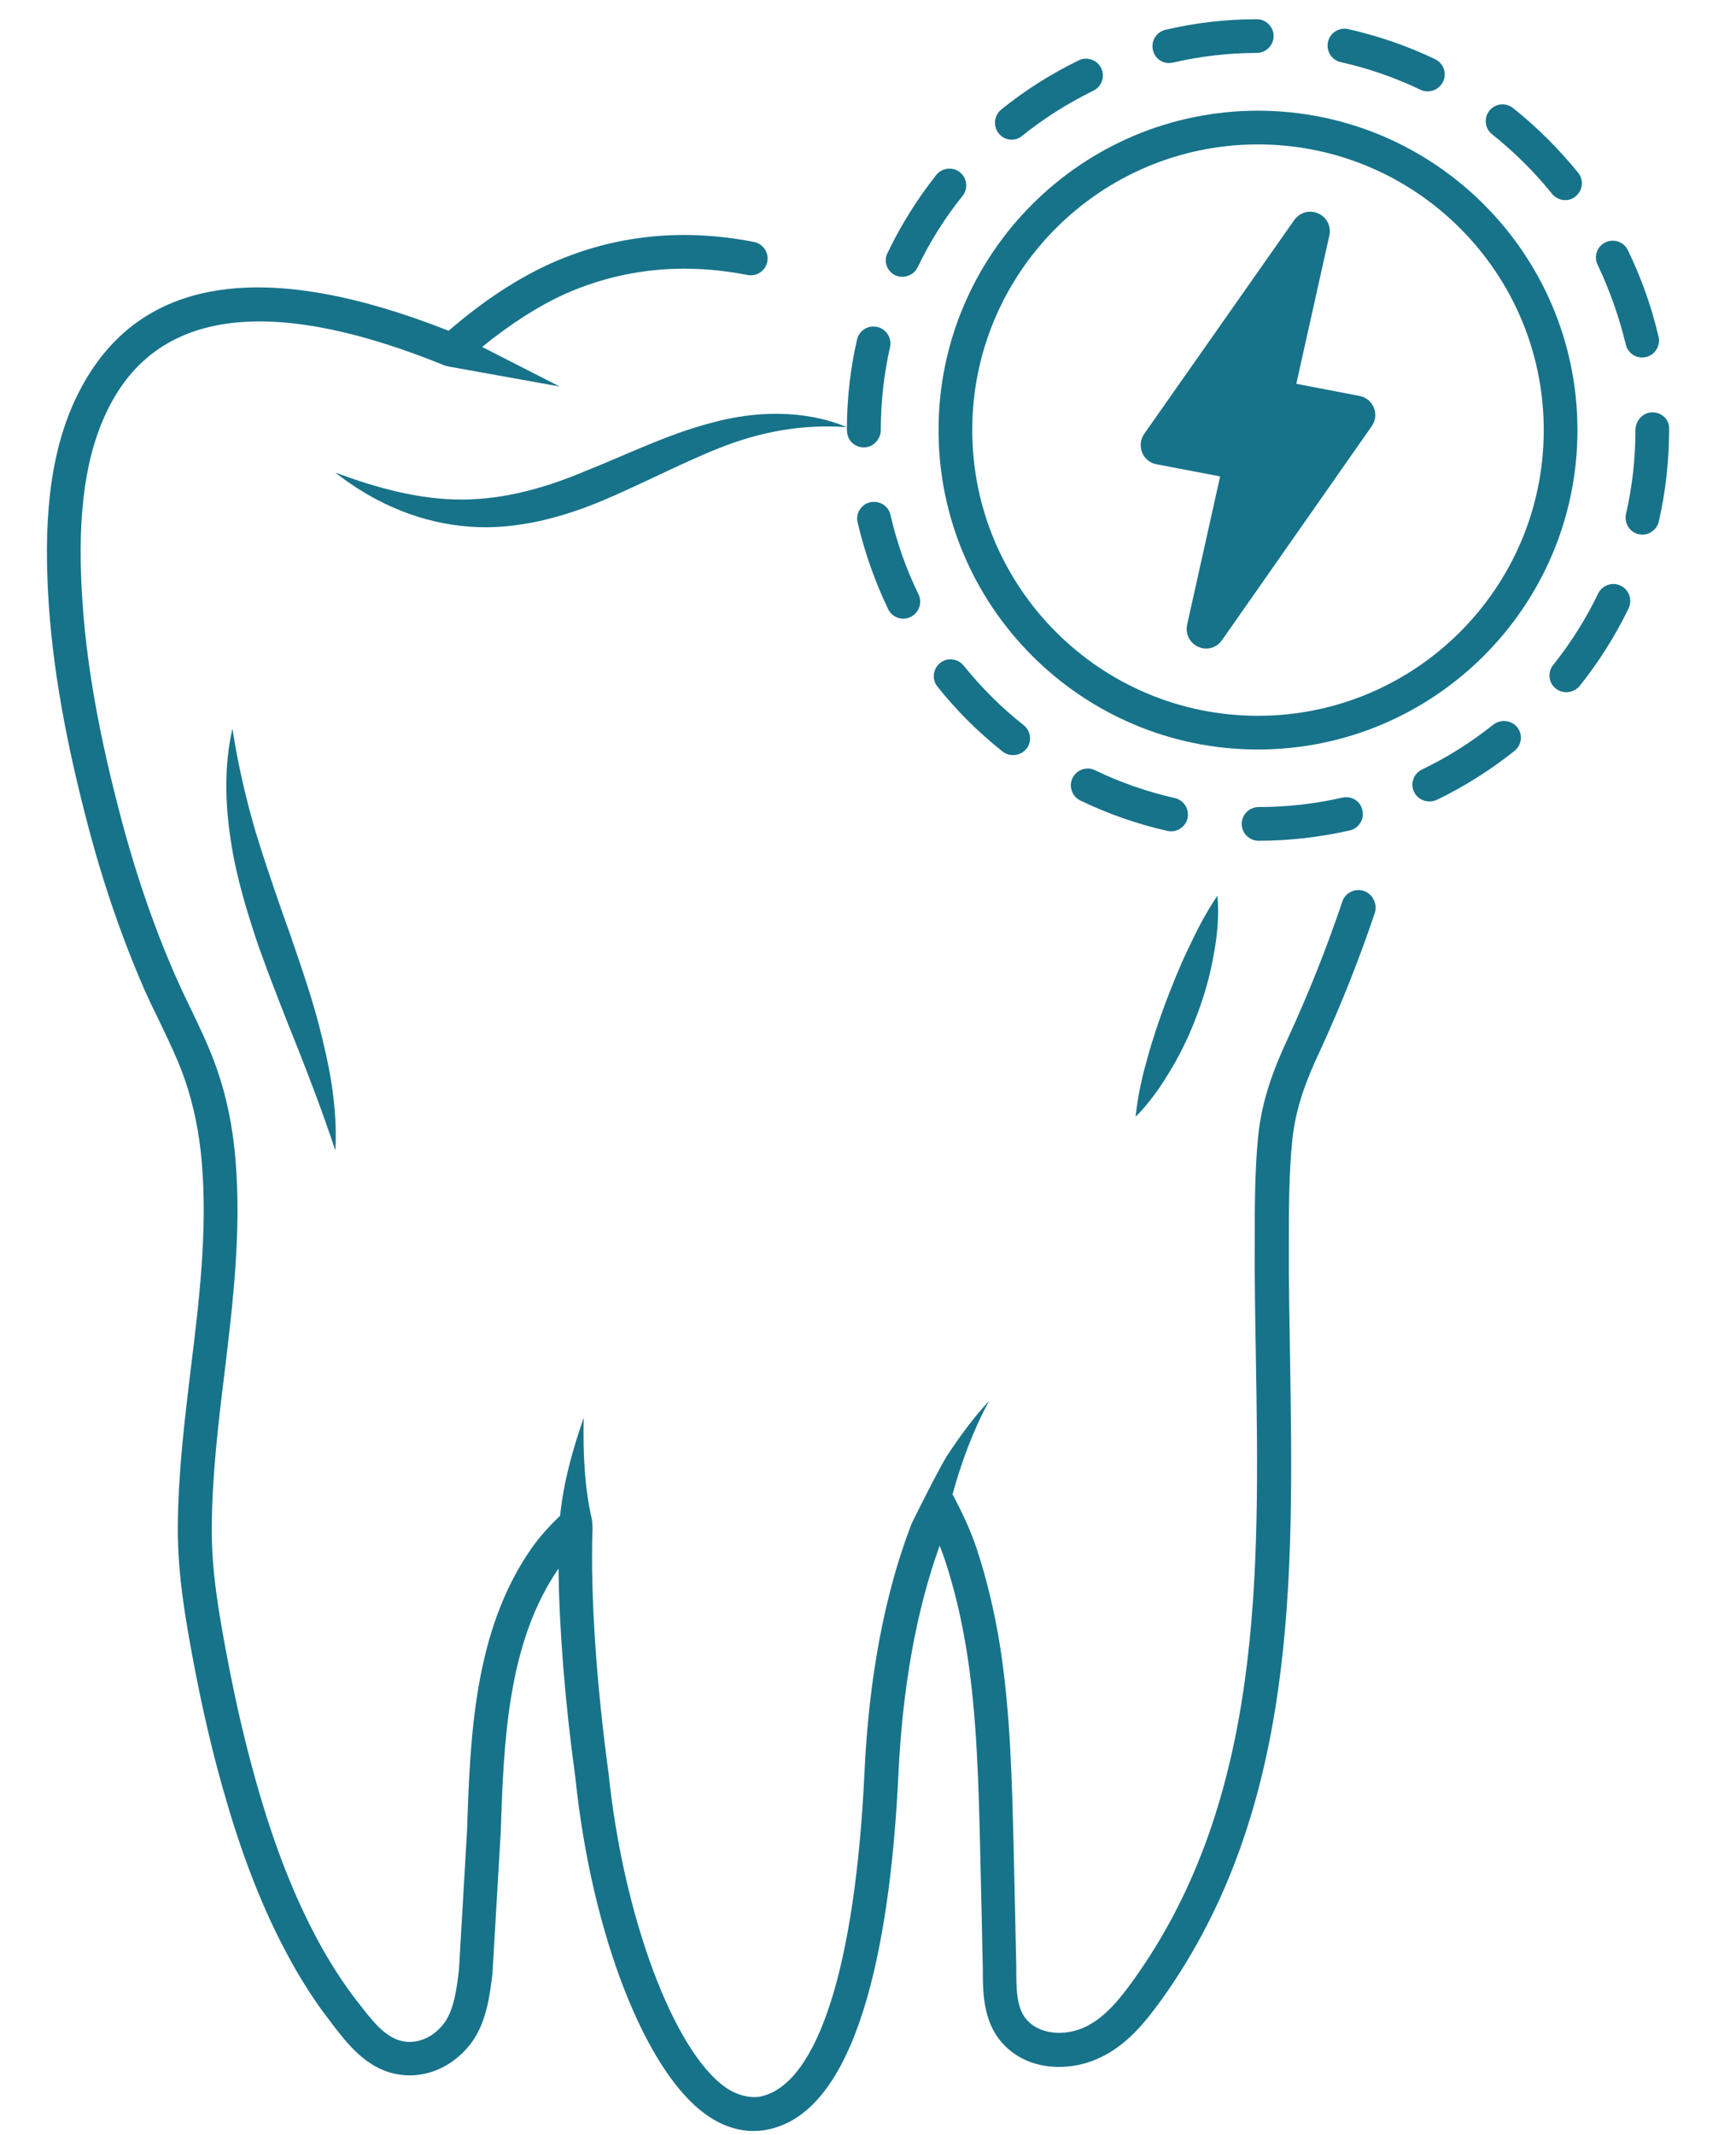 <?xml version="1.0" encoding="UTF-8"?>
<svg xmlns="http://www.w3.org/2000/svg" width="74" height="91" viewBox="0 0 74 91" fill="none">
  <path d="M58.132 37.968C57.758 37.844 57.346 38.045 57.221 38.419C56.551 40.401 55.794 42.308 54.903 44.243C54.338 45.459 53.792 46.81 53.629 48.448C53.485 49.933 53.485 51.437 53.485 52.884C53.476 54.503 53.505 56.15 53.533 57.807C53.687 67.061 53.84 76.631 48.36 84.324C47.757 85.167 47.086 86.029 46.176 86.422C45.391 86.766 44.299 86.738 43.724 86.029C43.312 85.512 43.322 84.678 43.322 83.874C43.322 83.672 43.206 78.681 43.206 78.681C43.139 75.913 43.072 73.039 42.641 70.232C42.402 68.709 42.057 67.282 41.626 65.979C41.396 65.299 41.08 64.58 40.63 63.737C40.62 63.718 40.611 63.709 40.601 63.699C40.974 62.329 41.473 60.978 42.162 59.704C41.492 60.423 40.898 61.237 40.352 62.07C40.036 62.569 38.829 64.963 38.829 65.011C37.698 67.981 37.028 71.545 36.846 75.626C36.453 83.749 34.882 88.74 32.487 89.334C32.133 89.439 31.491 89.353 30.954 88.979C28.732 87.456 26.576 81.709 25.944 75.597C25.417 71.736 25.168 67.981 25.254 65.222C25.274 65.117 25.235 64.772 25.226 64.734C24.91 63.383 24.852 61.898 24.881 60.423C24.421 61.754 24.028 63.115 23.875 64.599C23.415 65.04 22.994 65.5 22.649 65.998C20.196 69.514 20.043 74.026 19.909 78.011L19.564 83.95C19.468 84.745 19.363 85.569 18.989 86.144C18.539 86.805 17.811 87.14 17.131 86.987C16.403 86.824 15.838 86.086 15.301 85.387L15.215 85.282C14.583 84.458 14.008 83.567 13.472 82.552C12.542 80.799 11.747 78.787 11.048 76.392C10.531 74.62 10.08 72.733 9.678 70.606C9.333 68.776 9.017 66.985 9.027 65.126C9.036 62.923 9.304 60.672 9.573 58.488C9.927 55.547 10.291 52.51 10.042 49.464C9.927 48.046 9.659 46.724 9.237 45.536C8.921 44.626 8.5 43.754 8.097 42.921C7.887 42.49 7.686 42.059 7.494 41.628C6.536 39.444 5.741 37.125 5.07 34.52C4.084 30.736 3.576 27.603 3.461 24.653C3.327 21.309 3.768 18.876 4.831 17.008C7.034 13.138 11.795 12.659 18.989 15.59C18.989 15.59 18.989 15.59 18.999 15.59C19.009 15.59 19.181 15.638 19.219 15.638L23.856 16.472L20.551 14.786C21.767 13.799 22.946 13.042 24.114 12.515C26.529 11.452 29.134 11.184 31.864 11.72C32.257 11.797 32.631 11.538 32.707 11.155C32.784 10.762 32.525 10.389 32.142 10.312C29.115 9.718 26.222 10.015 23.53 11.203C22.074 11.854 20.628 12.803 19.123 14.096C11.374 11.04 6.153 11.778 3.586 16.299C2.378 18.416 1.88 21.089 2.024 24.71C2.139 27.766 2.666 30.994 3.672 34.884C4.361 37.556 5.185 39.951 6.172 42.212C6.373 42.662 6.584 43.103 6.804 43.544C7.187 44.348 7.59 45.172 7.877 46.005C8.251 47.088 8.5 48.285 8.605 49.579C8.845 52.481 8.49 55.441 8.136 58.306C7.868 60.528 7.59 62.818 7.58 65.107C7.571 67.09 7.896 68.958 8.251 70.855C8.663 73.029 9.122 74.965 9.659 76.775C10.387 79.266 11.22 81.373 12.197 83.203C12.772 84.295 13.385 85.253 14.075 86.144L14.152 86.249C14.784 87.073 15.579 88.108 16.815 88.376C18.079 88.663 19.401 88.088 20.187 86.929C20.752 86.067 20.877 85.033 20.992 84.113L21.346 78.049C21.471 74.275 21.624 70.012 23.808 66.851C23.837 69.437 24.086 72.579 24.526 75.76C25.216 82.446 27.534 88.366 30.15 90.158C30.763 90.589 31.443 90.819 32.113 90.819C32.41 90.819 32.669 90.78 32.88 90.723C36.798 89.755 37.986 82.025 38.292 75.702C38.465 71.928 39.059 68.632 40.055 65.874C40.132 66.075 40.208 66.266 40.266 66.448C40.678 67.674 40.994 69.025 41.224 70.472C41.645 73.192 41.712 76.009 41.779 78.729C41.779 78.729 41.894 83.701 41.894 83.883C41.894 84.841 41.894 86.029 42.613 86.939C43.685 88.28 45.515 88.299 46.761 87.753C48.006 87.217 48.82 86.182 49.548 85.176C55.296 77.101 55.143 67.291 54.989 57.798C54.961 56.15 54.932 54.512 54.941 52.903C54.941 51.485 54.941 50.019 55.085 48.602C55.229 47.174 55.717 45.958 56.235 44.856C57.154 42.863 57.93 40.909 58.611 38.888C58.716 38.505 58.505 38.093 58.132 37.968Z" fill="#17738A"></path>
  <path d="M12.389 39.884C11.872 38.438 11.374 37.001 10.924 35.545C10.493 34.089 10.148 32.613 9.908 31.052C9.554 32.594 9.592 34.223 9.832 35.784C10.062 37.355 10.531 38.878 11.029 40.353C11.556 41.819 12.121 43.256 12.696 44.684C13.261 46.111 13.797 47.538 14.296 49.033C14.382 47.452 14.133 45.871 13.759 44.348C13.405 42.815 12.887 41.34 12.389 39.884Z" fill="#17738A"></path>
  <path d="M24.957 20.074C23.262 20.792 21.509 21.281 19.717 21.29C17.916 21.3 16.096 20.811 14.295 20.141C15.799 21.328 17.639 22.191 19.65 22.411C21.672 22.651 23.693 22.143 25.494 21.415C27.295 20.668 28.952 19.777 30.657 19.096C32.362 18.416 34.173 18.062 36.099 18.206C34.317 17.458 32.2 17.497 30.312 18.024C28.406 18.522 26.682 19.393 24.957 20.074Z" fill="#17738A"></path>
  <path d="M51.043 43.209C51.34 42.414 51.58 41.59 51.723 40.756C51.886 39.913 51.972 39.061 51.896 38.17C51.398 38.907 51.014 39.655 50.66 40.411C50.296 41.168 49.989 41.935 49.692 42.711C49.405 43.487 49.137 44.272 48.916 45.077C48.687 45.882 48.495 46.705 48.409 47.596C49.031 46.964 49.52 46.255 49.951 45.517C50.392 44.78 50.746 44.004 51.043 43.209Z" fill="#17738A"></path>
  <path d="M48.686 19.288C48.791 19.547 49.021 19.739 49.299 19.787L52.01 20.304L50.602 26.626C50.593 26.684 50.583 26.751 50.583 26.808C50.583 27.134 50.775 27.431 51.071 27.565C51.186 27.613 51.301 27.642 51.416 27.642C51.675 27.642 51.924 27.517 52.087 27.287L58.476 18.158C58.639 17.928 58.668 17.631 58.563 17.373C58.457 17.114 58.227 16.922 57.95 16.874L55.258 16.357L56.666 10.035C56.752 9.642 56.551 9.249 56.187 9.096C55.823 8.933 55.411 9.048 55.172 9.374L48.772 18.493C48.609 18.733 48.581 19.02 48.686 19.288Z" fill="#17738A"></path>
  <path d="M41.08 28.369C40.831 28.063 40.381 28.005 40.074 28.255C39.767 28.504 39.71 28.954 39.959 29.26C40.773 30.285 41.712 31.215 42.737 32.029C42.871 32.134 43.025 32.182 43.187 32.182C43.398 32.182 43.609 32.086 43.753 31.914C44.002 31.607 43.944 31.148 43.638 30.908C42.689 30.161 41.837 29.308 41.08 28.369Z" fill="#17738A"></path>
  <path d="M49.922 35.43C50.248 35.43 50.545 35.2 50.621 34.874C50.707 34.491 50.468 34.099 50.075 34.012C48.907 33.744 47.757 33.351 46.674 32.824C46.32 32.652 45.889 32.805 45.717 33.16C45.544 33.514 45.697 33.945 46.052 34.118C47.23 34.683 48.475 35.123 49.759 35.411C49.807 35.42 49.864 35.43 49.922 35.43Z" fill="#17738A"></path>
  <path d="M57.154 2.649C58.323 2.908 59.473 3.31 60.555 3.827C60.651 3.875 60.756 3.894 60.862 3.894C61.13 3.894 61.389 3.741 61.513 3.482C61.685 3.128 61.532 2.697 61.178 2.524C59.999 1.959 58.745 1.528 57.471 1.241C57.078 1.154 56.695 1.394 56.608 1.787C56.522 2.179 56.762 2.563 57.154 2.649Z" fill="#17738A"></path>
  <path d="M69.301 14.68C69.378 15.015 69.675 15.236 70.001 15.236C70.058 15.236 70.106 15.226 70.163 15.217C70.547 15.13 70.786 14.738 70.7 14.355C70.403 13.081 69.962 11.835 69.388 10.657C69.215 10.302 68.784 10.159 68.43 10.331C68.075 10.504 67.922 10.935 68.104 11.289C68.621 12.381 69.023 13.521 69.301 14.68Z" fill="#17738A"></path>
  <path d="M57.221 33.993C56.053 34.261 54.855 34.395 53.648 34.395C53.255 34.395 52.93 34.721 52.93 35.114C52.93 35.506 53.255 35.832 53.648 35.832C54.961 35.832 56.273 35.679 57.538 35.391C57.921 35.305 58.17 34.912 58.074 34.529C57.997 34.146 57.614 33.906 57.221 33.993Z" fill="#17738A"></path>
  <path d="M66.16 8.262C66.303 8.434 66.514 8.53 66.715 8.53C66.878 8.53 67.031 8.482 67.165 8.367C67.472 8.118 67.52 7.668 67.271 7.362C66.447 6.346 65.518 5.417 64.493 4.603C64.177 4.354 63.726 4.411 63.487 4.718C63.238 5.024 63.295 5.484 63.602 5.723C64.55 6.48 65.403 7.323 66.16 8.262Z" fill="#17738A"></path>
  <path d="M49.836 2.687C49.893 2.687 49.941 2.677 49.999 2.668C51.158 2.399 52.365 2.256 53.572 2.256C53.965 2.256 54.29 1.93 54.29 1.537C54.29 1.145 53.965 0.819 53.572 0.819C52.259 0.819 50.947 0.972 49.682 1.269C49.299 1.355 49.05 1.748 49.146 2.131C49.213 2.467 49.51 2.687 49.836 2.687Z" fill="#17738A"></path>
  <path d="M43.12 5.953C43.273 5.953 43.436 5.905 43.57 5.79C44.509 5.033 45.534 4.392 46.607 3.865C46.961 3.692 47.115 3.261 46.942 2.907C46.77 2.552 46.339 2.399 45.984 2.571C44.806 3.146 43.695 3.846 42.679 4.669C42.373 4.918 42.325 5.369 42.564 5.675C42.708 5.857 42.909 5.953 43.12 5.953Z" fill="#17738A"></path>
  <path d="M63.659 30.88C62.72 31.627 61.695 32.279 60.613 32.796C60.258 32.968 60.105 33.399 60.278 33.754C60.402 34.012 60.661 34.156 60.929 34.156C61.034 34.156 61.14 34.137 61.245 34.089C62.423 33.524 63.535 32.815 64.56 32.001C64.866 31.752 64.924 31.301 64.674 30.995C64.425 30.688 63.975 30.64 63.659 30.88Z" fill="#17738A"></path>
  <path d="M71.15 18.254C71.15 17.861 70.824 17.574 70.431 17.574C70.039 17.574 69.713 17.928 69.713 18.331C69.713 19.538 69.579 20.745 69.311 21.904C69.224 22.287 69.464 22.68 69.847 22.766C69.904 22.775 69.952 22.785 70.01 22.785C70.335 22.785 70.632 22.555 70.709 22.229C71.006 20.946 71.15 19.585 71.15 18.254Z" fill="#17738A"></path>
  <path d="M36.108 18.369C36.108 18.762 36.434 19.068 36.827 19.068C37.219 19.068 37.545 18.723 37.545 18.331C37.545 17.143 37.679 15.945 37.938 14.796C38.024 14.412 37.785 14.02 37.392 13.934C36.999 13.847 36.616 14.087 36.53 14.48C36.242 15.735 36.099 17.028 36.099 18.35V18.369H36.108Z" fill="#17738A"></path>
  <path d="M69.081 24.96C68.727 24.787 68.296 24.941 68.123 25.295C67.606 26.377 66.954 27.402 66.207 28.341C65.958 28.648 66.006 29.108 66.322 29.347C66.456 29.453 66.609 29.5 66.772 29.5C66.983 29.5 67.194 29.405 67.338 29.232C68.152 28.207 68.861 27.096 69.426 25.918C69.589 25.563 69.445 25.132 69.081 24.96Z" fill="#17738A"></path>
  <path d="M37.095 21.405C36.711 21.491 36.462 21.884 36.558 22.267C36.855 23.541 37.296 24.787 37.861 25.965C37.986 26.224 38.244 26.367 38.503 26.367C38.608 26.367 38.714 26.348 38.819 26.291C39.173 26.118 39.327 25.687 39.154 25.333C38.627 24.25 38.225 23.11 37.957 21.942C37.871 21.558 37.487 21.319 37.095 21.405Z" fill="#17738A"></path>
  <path d="M38.158 11.73C38.254 11.778 38.369 11.797 38.465 11.797C38.733 11.797 38.992 11.644 39.116 11.395C39.633 10.312 40.275 9.287 41.032 8.348C41.281 8.042 41.224 7.582 40.917 7.342C40.611 7.093 40.151 7.151 39.911 7.457C39.097 8.482 38.398 9.603 37.832 10.781C37.65 11.126 37.804 11.557 38.158 11.73Z" fill="#17738A"></path>
  <path d="M40.007 18.33C40.007 25.841 46.119 31.943 53.62 31.943C61.13 31.943 67.242 25.841 67.242 18.33C67.242 10.82 61.13 4.718 53.62 4.718C46.119 4.718 40.007 10.82 40.007 18.33ZM65.805 18.33C65.805 25.046 60.345 30.506 53.62 30.506C46.905 30.506 41.444 25.046 41.444 18.33C41.444 11.615 46.905 6.155 53.62 6.155C60.345 6.155 65.805 11.615 65.805 18.33Z" fill="#17738A"></path>
</svg>
